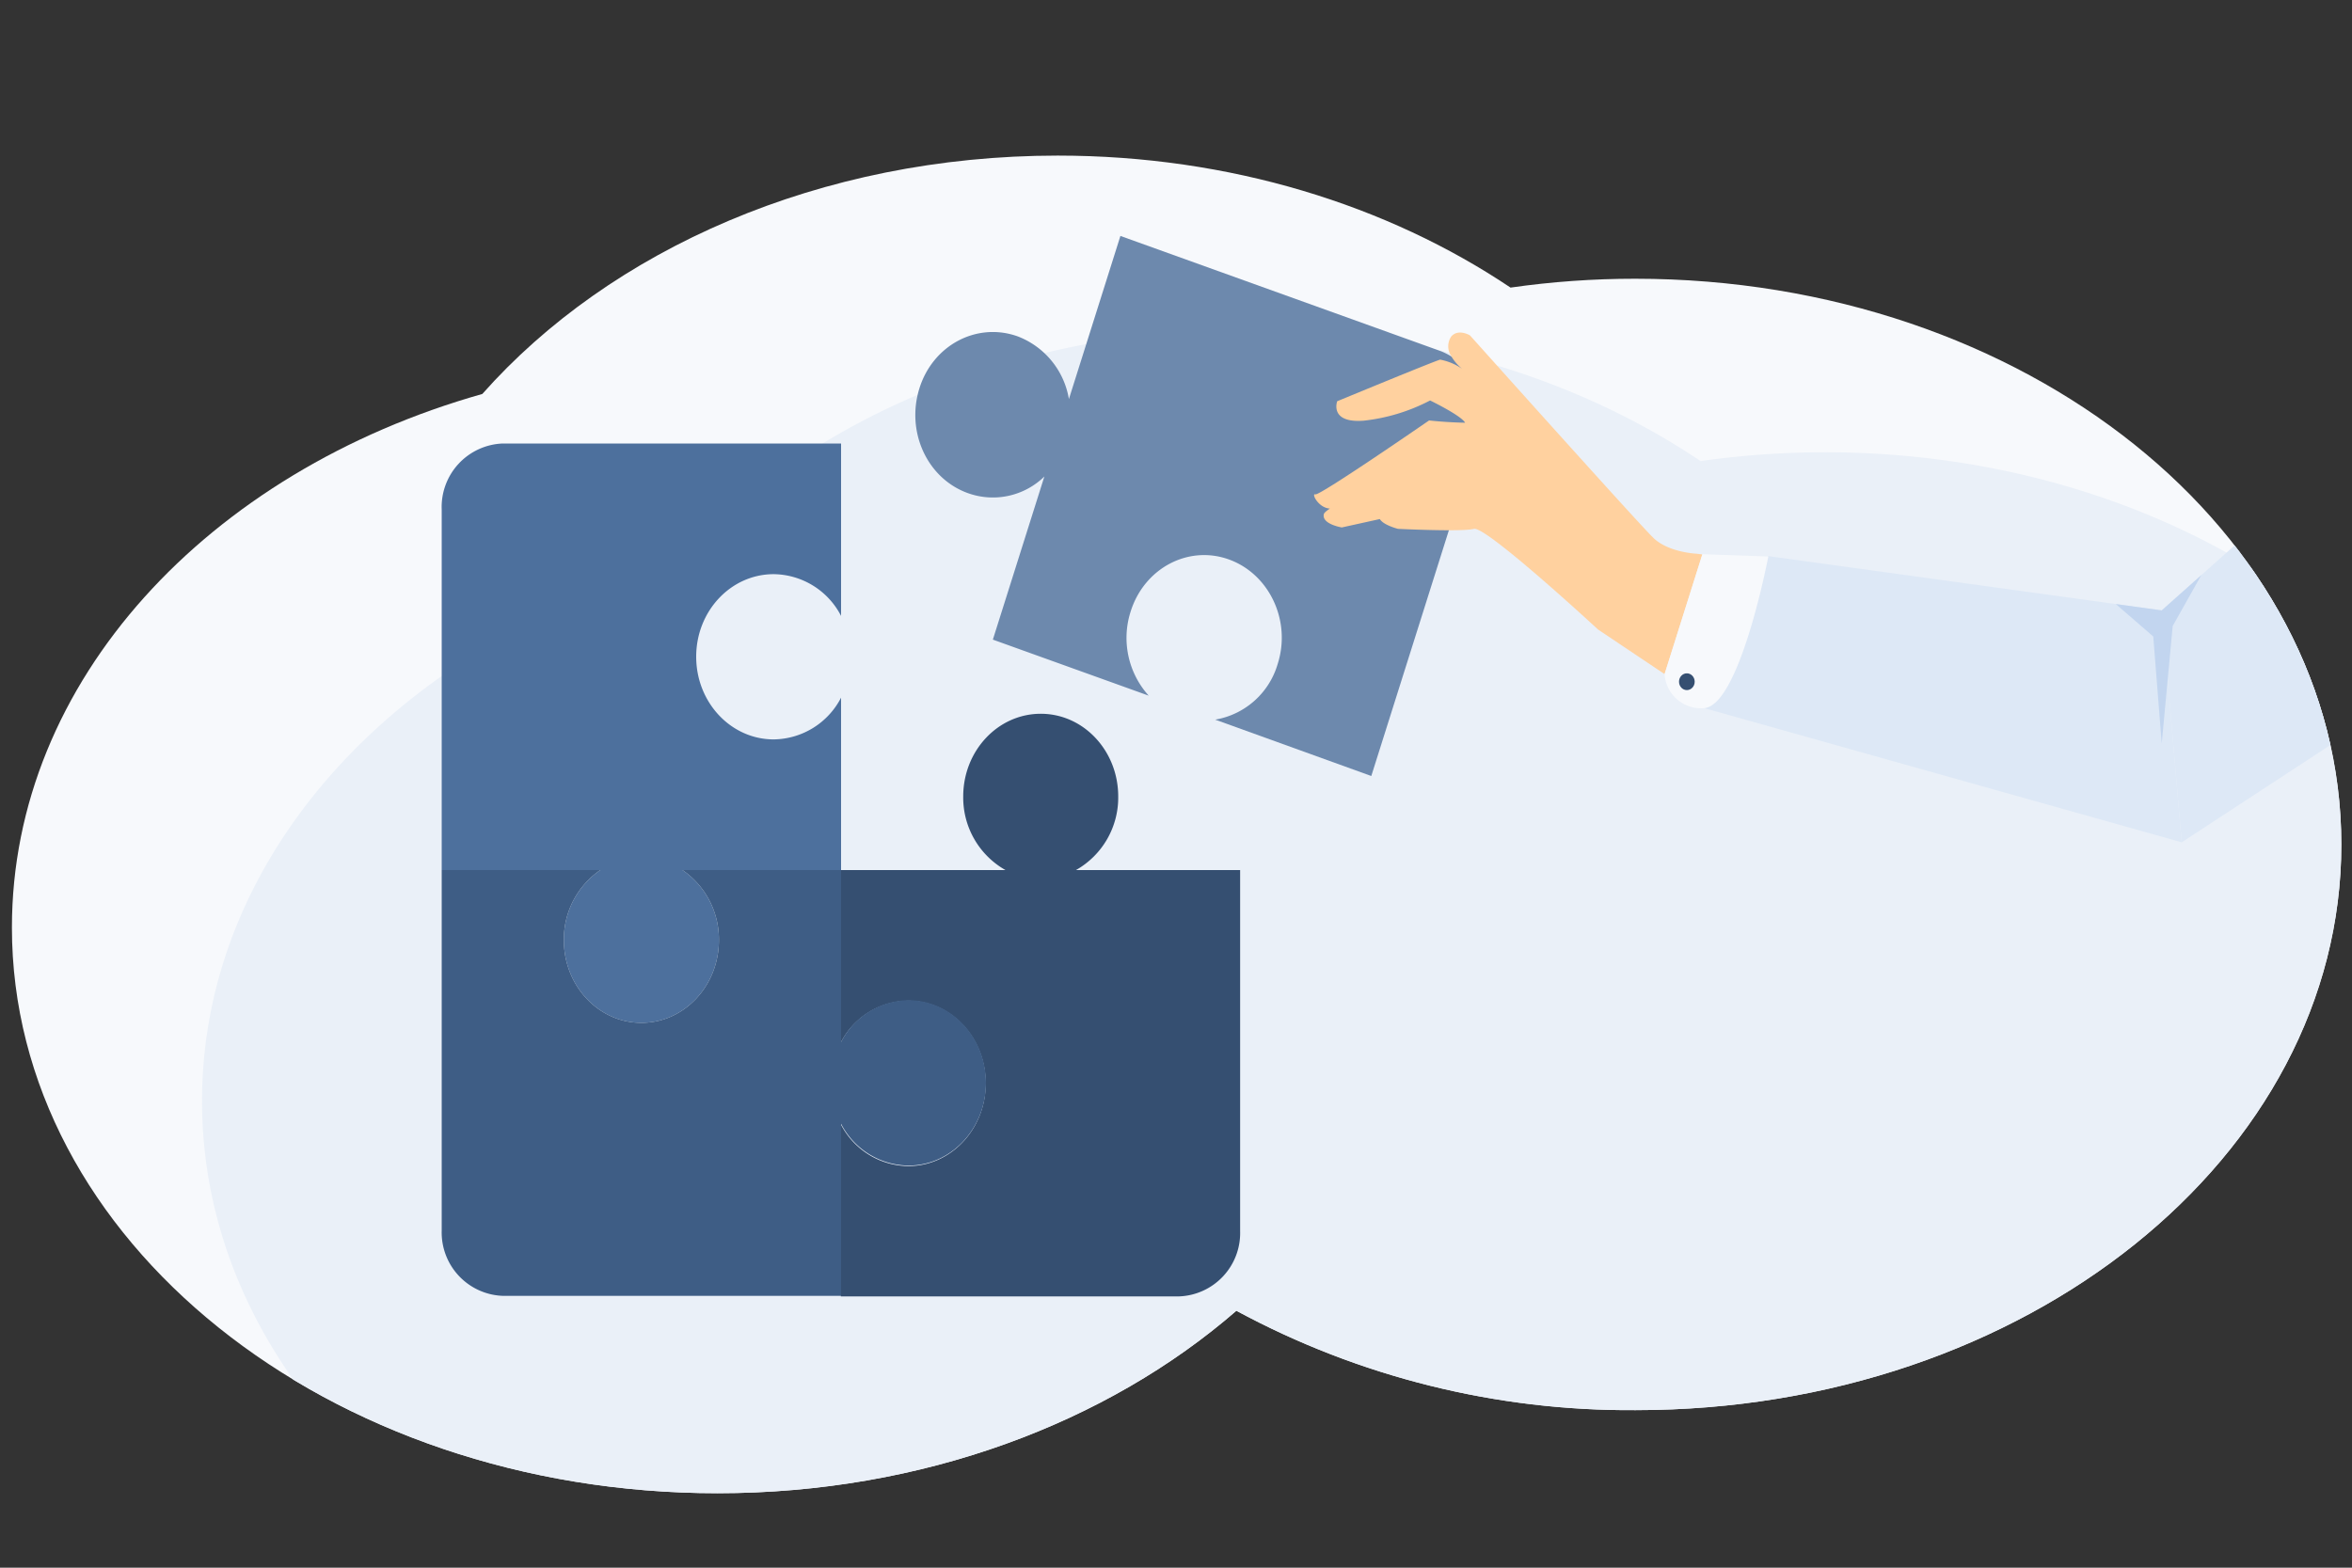 <svg id="Layer_1" data-name="Layer 1" xmlns="http://www.w3.org/2000/svg" xmlns:xlink="http://www.w3.org/1999/xlink" viewBox="0 0 300 200"><rect x="0" y="0" width="300" height="200" fill="#333333" stroke="none"/><defs><style>.cls-1{fill:none;}.cls-2{clip-path:url(#clip-path);}.cls-3{fill:#f7f9fc;}.cls-4{fill:#eaf0f8;}.cls-5{fill:#6d89ad;}.cls-6{fill:#4d709d;}.cls-7{fill:#354f71;}.cls-8{fill:#3e5d85;}.cls-9{fill:#ffd19f;}.cls-10{fill:#dde8f6;}.cls-11{fill:#c2d5ef;}</style><clipPath id="clip-path"><path class="cls-1" d="M208.56,35.56a111.73,111.73,0,0,0-15.89,1.13C177,26.18,156.9,19.85,134.91,19.85c-30.29,0-57.08,12-73.39,30.41-35,9.89-60,36.63-60,68.07,0,39.86,40.28,72.17,90,72.17,26.18,0,49.74-9,66.18-23.28a105.53,105.53,0,0,0,50.94,12.68c49.69,0,90-32.31,90-72.17S258.25,35.56,208.56,35.56Z"/></clipPath></defs><g class="cls-2"><rect class="cls-3" x="0.17" y="18.46" width="325" height="173.4"/><path class="cls-4" d="M232.8,57.7a113.44,113.44,0,0,0-15.89,1.12C201.29,48.32,181.15,42,159.16,42c-30.29,0-57.09,12-73.39,30.41-35,9.89-60,36.63-60,68.07,0,39.86,40.28,72.17,90,72.17,26.18,0,49.74-9,66.18-23.28A105.6,105.6,0,0,0,232.8,202c49.69,0,90-32.31,90-72.17S282.49,57.7,232.8,57.7Z"/><path class="cls-5" d="M183.78,44.8,142.91,30.1l-6.57,20.81a10.39,10.39,0,0,0-6.54-8C124.62,41.06,119,44,117.27,49.55s1,11.51,6.21,13.37a9.39,9.39,0,0,0,9.73-2.13L126.64,81.6l19.88,7.15A11,11,0,0,1,144.22,78c1.74-5.52,7.35-8.49,12.52-6.63s8,7.85,6.22,13.37A10.06,10.06,0,0,1,155,91.81L174.91,99l13.77-43.62A8.48,8.48,0,0,0,183.78,44.8Z"/><path class="cls-6" d="M98.69,73.25a9.8,9.8,0,0,1,8.59,5.33v-22H64.14A8.1,8.1,0,0,0,56.34,65v46H76.57a10.72,10.72,0,0,0-4.65,8.94c0,5.83,4.43,10.55,9.89,10.55s9.89-4.72,9.89-10.55A10.72,10.72,0,0,0,87.05,111h20.23V89a9.8,9.8,0,0,1-8.59,5.33c-5.46,0-9.89-4.72-9.89-10.55S93.23,73.25,98.69,73.25Z"/><path class="cls-7" d="M137.24,111a10.62,10.62,0,0,0,5.39-9.39c0-5.83-4.42-10.55-9.88-10.55s-9.89,4.72-9.89,10.55a10.62,10.62,0,0,0,5.39,9.39h-21v22a9.8,9.8,0,0,1,8.59-5.33c5.46,0,9.89,4.72,9.89,10.55s-4.43,10.55-9.89,10.55a9.8,9.8,0,0,1-8.59-5.33v21.95h43.13a8.09,8.09,0,0,0,7.8-8.32V111Z"/><path class="cls-8" d="M115.87,127.6a9.8,9.8,0,0,0-8.59,5.33V111H87.05a10.72,10.72,0,0,1,4.65,8.94c0,5.83-4.43,10.55-9.89,10.55s-9.89-4.72-9.89-10.55A10.72,10.72,0,0,1,76.57,111H56.34v46a8.09,8.09,0,0,0,7.8,8.32h43.14V143.37a9.8,9.8,0,0,0,8.59,5.33c5.46,0,9.89-4.72,9.89-10.55S121.33,127.6,115.87,127.6Z"/><path class="cls-9" d="M182.41,51.09a23.83,23.83,0,0,1-8.48,2.58c-4.41.33-3.37-2.48-3.37-2.48s12.09-5,13.13-5.31a7.35,7.35,0,0,1,2.82,1.18,5.77,5.77,0,0,1-1.44-1.69,2.21,2.21,0,0,1,.06-2.47c.92-1,2.37-.11,2.37-.11s21.48,24,23.41,25.85,5.48,2,5.48,2l.75.09L212.32,86l-8.49-5.69S189.52,67.07,188,67.47s-9.68,0-9.68,0S176.45,67,176,66.22l-4.85,1.07s-2.54-.41-2.3-1.66c0-.17.32-.44.78-.75-1.48-.07-2.41-2-1.85-1.81s14.5-9.43,14.5-9.43c1.6.17,3.16.26,4.6.29h0C186.36,53,182.41,51.09,182.41,51.09Z"/><polygon class="cls-10" points="275.73 77.87 225.55 70.95 217.23 90.3 278.28 107.46 275.73 77.87"/><path class="cls-3" d="M217.14,70.7,212.32,86a4.65,4.65,0,0,0,4.91,4.35c4.64,0,8.32-19.35,8.32-19.35Z"/><ellipse class="cls-7" cx="215.16" cy="86.97" rx="1" ry="1.07"/><polygon class="cls-10" points="275.73 77.87 291.09 64.18 306.16 89.21 278.28 107.46 275.73 77.87"/><polygon class="cls-11" points="269.87 77.06 274.65 81.2 275.73 94.86 277.13 79.86 280.78 73.37 275.73 77.87 269.87 77.06"/></g></svg>